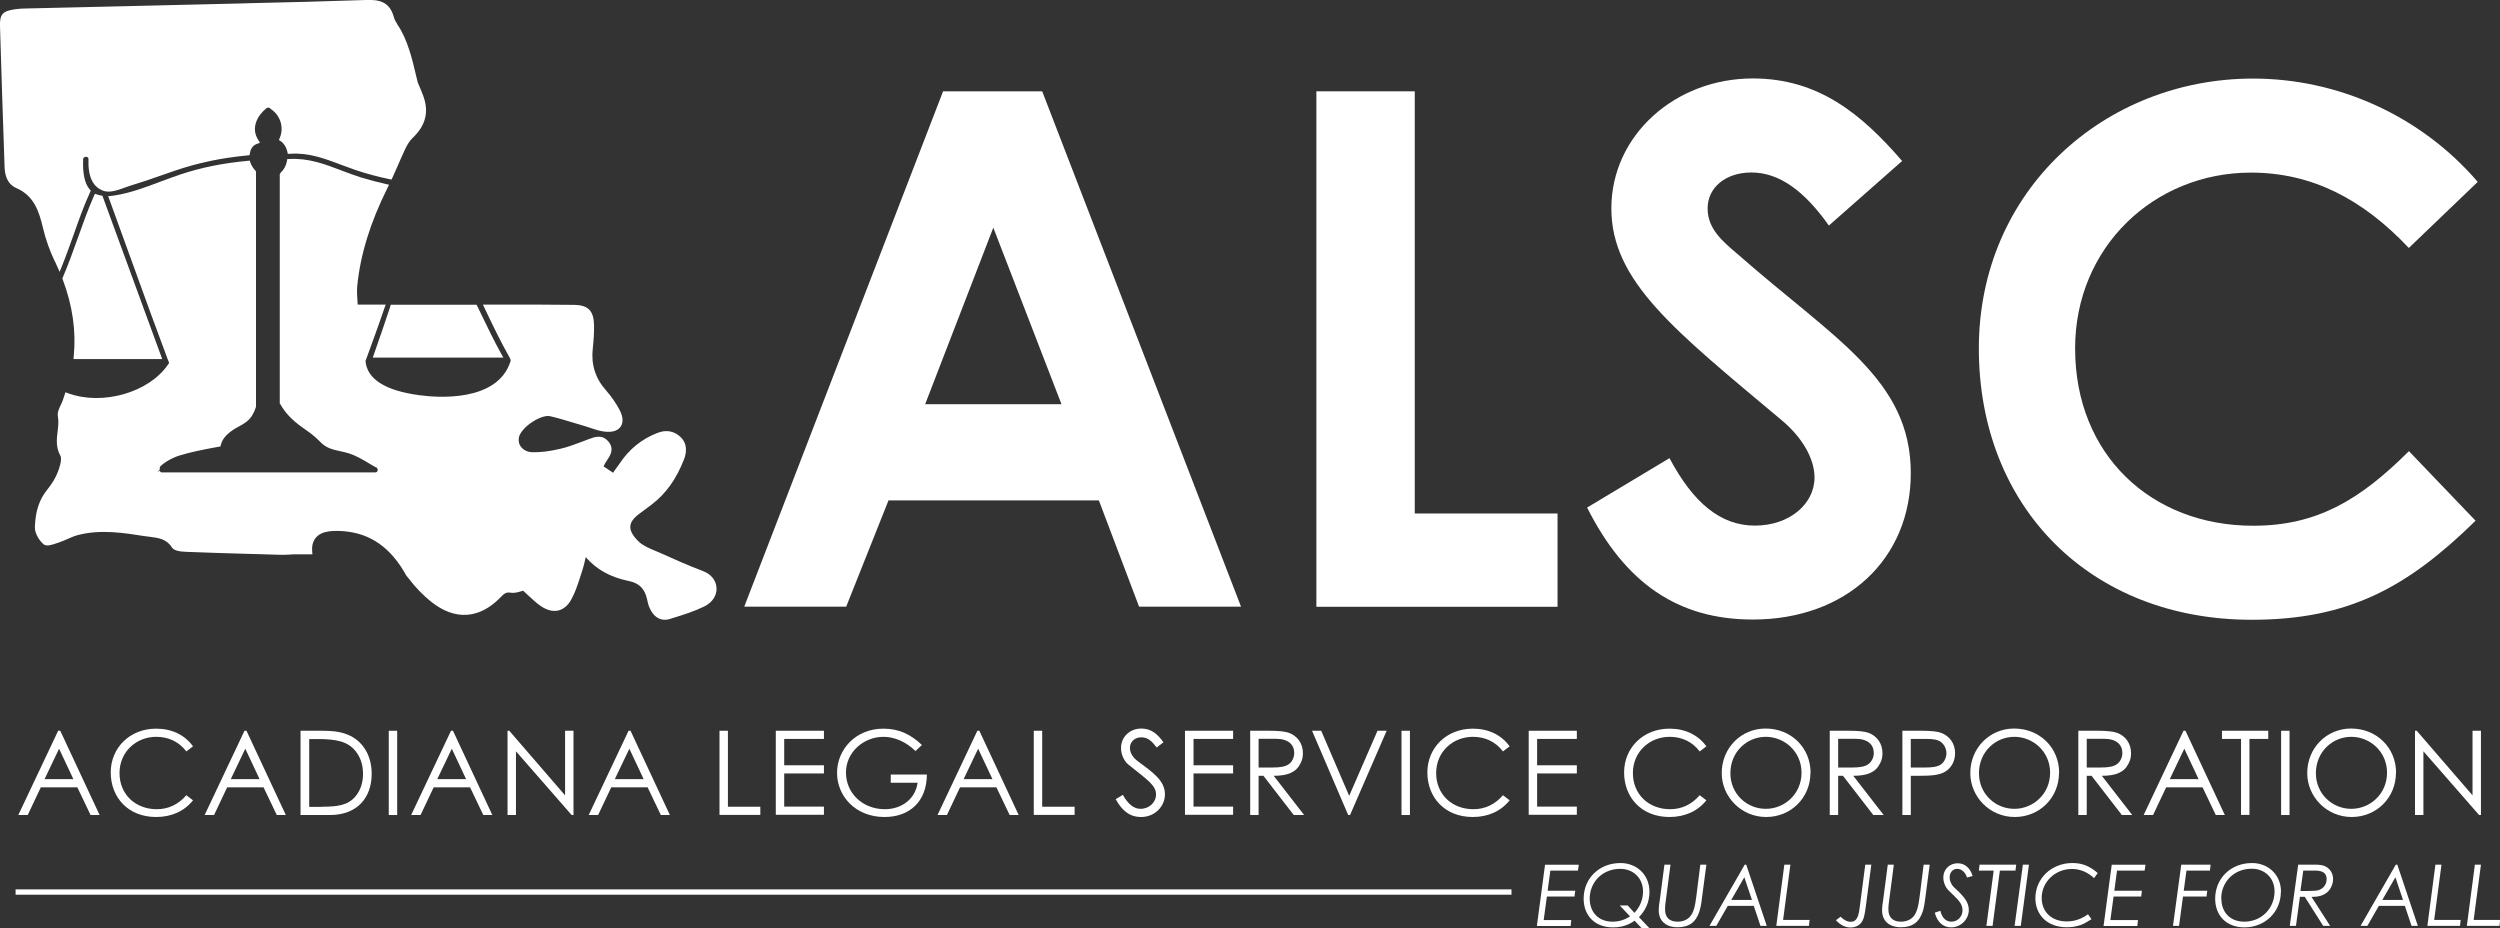 <?xml version="1.0" encoding="UTF-8"?>
<svg id="Layer_2" data-name="Layer 2" xmlns="http://www.w3.org/2000/svg" viewBox="0 0 202.05 75.02">
  <rect x="0" y="0" width="202.05" height="75.02" fill="#333333" stroke="none"/>
  <defs>
    <style>
      .cls-1 {
        fill: #fff;
      }
    </style>
  </defs>
  <g id="Artwork">
    <g>
      <g>
        <path class="cls-1" d="M4.87,59.06l3.18,6.81h-.73l-1.07-2.24H3.3l-1.06,2.24h-.76l3.22-6.81h.16Zm-.09,1.44l-1.18,2.47h2.33l-1.16-2.47Z"/>
        <path class="cls-1" d="M15.06,60.73c-.6-.79-1.45-1.18-2.43-1.18-1.61,0-2.97,1.2-2.97,2.93s1.29,2.92,3.01,2.92c.95,0,1.75-.39,2.39-1.13l.54,.41c-.7,.88-1.74,1.35-2.98,1.35-2.28,0-3.67-1.6-3.67-3.6s1.55-3.54,3.67-3.54c1.25,0,2.3,.49,2.98,1.43l-.54,.41Z"/>
        <path class="cls-1" d="M19.92,59.06l3.18,6.81h-.73l-1.07-2.24h-2.94l-1.06,2.24h-.76l3.22-6.81h.16Zm-.09,1.44l-1.18,2.47h2.33l-1.16-2.47Z"/>
        <path class="cls-1" d="M24.3,59.06h1.68c.75,0,1.44,.04,2.11,.31,1.22,.49,1.95,1.67,1.95,3.17,0,1.94-1.18,3.33-3.37,3.33h-2.38v-6.81Zm1.69,6.14c1.29,0,2.14-.11,2.75-.85,.39-.47,.6-1.09,.6-1.8s-.19-1.31-.57-1.8c-.64-.84-1.61-1.02-3.09-1.02h-.69v5.48h1.01Z"/>
        <path class="cls-1" d="M31.42,59.06h.68v6.81h-.68v-6.81Z"/>
        <path class="cls-1" d="M36.61,59.06l3.18,6.81h-.73l-1.07-2.24h-2.94l-1.06,2.24h-.76l3.22-6.81h.16Zm-.09,1.44l-1.18,2.47h2.33l-1.16-2.47Z"/>
        <path class="cls-1" d="M41.02,65.87v-6.81h.14l4.51,5.22v-5.22h.68v6.81h-.15l-4.5-5.15v5.15h-.68Z"/>
        <path class="cls-1" d="M50.96,59.06l3.18,6.81h-.73l-1.07-2.24h-2.94l-1.06,2.24h-.76l3.22-6.81h.16Zm-.09,1.44l-1.18,2.47h2.33l-1.16-2.47Z"/>
        <path class="cls-1" d="M58.15,59.06h.68v6.14h2.62v.66h-3.3v-6.81Z"/>
        <path class="cls-1" d="M62.7,59.06h3.89v.66h-3.21v2.13h3.21v.66h-3.21v2.68h3.21v.66h-3.89v-6.81Z"/>
        <path class="cls-1" d="M74.91,62.6c-.01,2.16-1.38,3.43-3.42,3.43-2.36,0-3.84-1.69-3.84-3.57s1.5-3.57,3.74-3.57c1.25,0,2.21,.45,3.12,1.32l-.52,.49c-.77-.75-1.7-1.15-2.58-1.15-1.63,0-3.04,1.25-3.04,2.89s1.32,2.96,3.15,2.96c1.29,0,2.45-.77,2.64-2.14h-2.17v-.66h2.94Z"/>
        <path class="cls-1" d="M79.15,59.06l3.18,6.81h-.73l-1.07-2.24h-2.94l-1.06,2.24h-.76l3.22-6.81h.16Zm-.09,1.44l-1.18,2.47h2.33l-1.16-2.47Z"/>
        <path class="cls-1" d="M83.55,59.06h.68v6.14h2.62v.66h-3.3v-6.81Z"/>
        <path class="cls-1" d="M93.49,60.42c-.37-.48-.69-.83-1.25-.83-.59,0-.92,.42-.92,.86,0,.37,.22,.76,.61,1.05,1.28,.95,2.22,1.6,2.22,2.7,0,.96-.81,1.83-1.92,1.83-.94,0-1.55-.52-2.06-1.44l.58-.35c.41,.75,.9,1.13,1.42,1.13,.71,0,1.26-.52,1.26-1.16,0-.75-.7-1.18-2.25-2.43-.32-.26-.58-.8-.58-1.31,0-.94,.73-1.59,1.65-1.59,.83,0,1.34,.5,1.78,1.11l-.55,.43Z"/>
        <path class="cls-1" d="M95.77,59.06h3.89v.66h-3.2v2.13h3.2v.66h-3.2v2.68h3.2v.66h-3.89v-6.81Z"/>
        <path class="cls-1" d="M101.04,59.06h1.56c.71,0,1.25,.05,1.58,.17,.7,.27,1.12,.87,1.12,1.64,0,.34-.05,.54-.2,.84-.35,.71-1.03,.99-2.16,.99l2.46,3.17h-.84l-2.45-3.17h-.39v3.17h-.68v-6.81Zm.68,.66v2.31c.38,0,.77,0,1.13,0,.59,0,1.04-.06,1.34-.29,.25-.2,.41-.53,.41-.88,0-.66-.46-1.15-1.48-1.15h-1.39Z"/>
        <path class="cls-1" d="M106.04,59.06h.74l2.26,5.26,2.29-5.26h.74l-2.96,6.81h-.15l-2.92-6.81Z"/>
        <path class="cls-1" d="M113.27,59.06h.68v6.81h-.68v-6.81Z"/>
        <path class="cls-1" d="M121.47,60.73c-.6-.79-1.45-1.18-2.43-1.18-1.61,0-2.97,1.2-2.97,2.93s1.29,2.92,3.01,2.92c.95,0,1.75-.39,2.39-1.13l.54,.41c-.7,.88-1.74,1.35-2.98,1.35-2.28,0-3.67-1.6-3.67-3.6s1.55-3.54,3.67-3.54c1.25,0,2.3,.49,2.98,1.43l-.54,.41Z"/>
        <path class="cls-1" d="M123.55,59.06h3.89v.66h-3.21v2.13h3.21v.66h-3.21v2.68h3.21v.66h-3.89v-6.81Z"/>
        <path class="cls-1" d="M137.37,60.73c-.6-.79-1.45-1.18-2.43-1.18-1.61,0-2.97,1.2-2.97,2.93s1.29,2.92,3.01,2.92c.95,0,1.75-.39,2.39-1.13l.54,.41c-.7,.88-1.74,1.35-2.98,1.35-2.28,0-3.67-1.6-3.67-3.6s1.55-3.54,3.67-3.54c1.25,0,2.3,.49,2.98,1.43l-.54,.41Z"/>
        <path class="cls-1" d="M146.32,62.46c0,2-1.56,3.57-3.58,3.57s-3.59-1.64-3.59-3.55c0-2.03,1.57-3.6,3.54-3.6,2.07,0,3.64,1.55,3.64,3.57Zm-6.47,.03c0,1.68,1.33,2.88,2.86,2.88s2.89-1.21,2.89-2.92-1.38-2.9-2.89-2.9-2.86,1.2-2.86,2.94Z"/>
        <path class="cls-1" d="M147.88,59.06h1.56c.71,0,1.25,.05,1.58,.17,.7,.27,1.12,.87,1.12,1.64,0,.34-.05,.54-.2,.84-.35,.71-1.03,.99-2.16,.99l2.46,3.17h-.84l-2.45-3.17h-.39v3.17h-.68v-6.81Zm.68,.66v2.31c.38,0,.77,0,1.13,0,.59,0,1.04-.06,1.34-.29,.25-.2,.41-.53,.41-.88,0-.66-.46-1.15-1.48-1.15h-1.39Z"/>
        <path class="cls-1" d="M153.75,59.06h1.57c.71,0,1.24,.05,1.57,.17,.69,.27,1.12,.87,1.12,1.64,0,.64-.3,1.19-.79,1.49-.48,.3-1.19,.34-2.12,.34h-.67v3.17h-.68v-6.81Zm.68,.66v2.31c.39,0,.78,0,1.13,0,.59,0,1.04-.04,1.35-.28,.24-.19,.4-.54,.4-.88s-.17-.69-.43-.89c-.3-.23-.71-.26-1.24-.26h-1.2Z"/>
        <path class="cls-1" d="M166.41,62.46c0,2-1.56,3.57-3.58,3.57s-3.59-1.64-3.59-3.55c0-2.03,1.57-3.6,3.54-3.6,2.07,0,3.64,1.55,3.64,3.57Zm-6.47,.03c0,1.68,1.33,2.88,2.86,2.88s2.89-1.21,2.89-2.92-1.38-2.9-2.89-2.9-2.86,1.2-2.86,2.94Z"/>
        <path class="cls-1" d="M167.97,59.06h1.56c.71,0,1.25,.05,1.58,.17,.7,.27,1.12,.87,1.12,1.64,0,.34-.05,.54-.2,.84-.35,.71-1.03,.99-2.16,.99l2.46,3.17h-.84l-2.45-3.17h-.39v3.17h-.68v-6.81Zm.68,.66v2.31c.38,0,.77,0,1.13,0,.59,0,1.04-.06,1.34-.29,.25-.2,.41-.53,.41-.88,0-.66-.46-1.15-1.48-1.15h-1.39Z"/>
        <path class="cls-1" d="M176.63,59.06l3.18,6.81h-.73l-1.07-2.24h-2.94l-1.06,2.24h-.76l3.22-6.81h.16Zm-.09,1.44l-1.18,2.47h2.33l-1.16-2.47Z"/>
        <path class="cls-1" d="M179.58,59.72v-.66h3.74v.66h-1.52v6.14h-.68v-6.14h-1.54Z"/>
        <path class="cls-1" d="M184.36,59.06h.68v6.81h-.68v-6.81Z"/>
        <path class="cls-1" d="M193.64,62.46c0,2-1.56,3.57-3.58,3.57s-3.59-1.64-3.59-3.55c0-2.03,1.57-3.6,3.54-3.6,2.07,0,3.64,1.55,3.64,3.57Zm-6.47,.03c0,1.68,1.33,2.88,2.86,2.88s2.89-1.21,2.89-2.92-1.38-2.9-2.89-2.9-2.86,1.2-2.86,2.94Z"/>
        <path class="cls-1" d="M195.18,65.87v-6.81h.14l4.51,5.22v-5.22h.68v6.81h-.15l-4.5-5.15v5.15h-.68Z"/>
      </g>
      <g>
        <path class="cls-1" d="M76.22,7.38h8.01l16.07,41.65h-8.24l-3.25-8.59h-17l-3.42,8.59h-8.24L76.22,7.38Zm4.06,11.02l-5.51,14.27h11.02l-5.51-14.27Z"/>
        <path class="cls-1" d="M106.39,7.38h7.95V41.5h11.54v7.54h-19.49V7.38Z"/>
        <path class="cls-1" d="M134.93,37.03c1.91,3.6,4.12,5.45,6.9,5.45s4.82-1.74,4.82-3.89c0-1.51-.99-3.25-2.67-4.64-8.64-7.25-13.75-11.2-13.75-17.11s5.16-10.5,11.43-10.5c5.28,0,8.76,2.84,12.07,6.67l-5.92,5.22c-1.97-2.79-4-4.29-6.26-4.29-2.09,0-3.54,1.22-3.54,2.9s1.22,2.67,2.44,3.71c7.77,6.84,13.98,10.09,13.98,17.69,0,6.96-5.22,11.83-12.76,11.83-6.09,0-10.33-2.96-13.4-9.05l6.67-4Z"/>
        <path class="cls-1" d="M200.08,42.08c-5.51,5.4-10.27,8.01-18.1,8.01-13.05,0-22.05-9.11-22.05-21.93s10.21-21.81,22.16-21.81c6.9,0,13.58,3.02,18.16,8.35l-5.57,5.34c-3.77-4-7.89-6.09-12.76-6.09-7.83,0-14.21,6.03-14.21,14.21,0,8.59,6.15,14.33,14.39,14.33,5.16,0,8.64-2.09,12.59-6.03l5.39,5.63Z"/>
      </g>
      <g>
        <path class="cls-1" d="M127.6,69.88l-.07,.48h-2.23l-.22,1.63h2.23l-.06,.47h-2.23l-.26,1.9h2.23l-.05,.48h-2.73l.66-4.95h2.73Z"/>
        <path class="cls-1" d="M132.09,74.42c-.51,.37-1.08,.53-1.74,.53-1.46,0-2.36-.96-2.36-2.32,0-1.63,1.25-2.88,2.98-2.88,1.28,0,2.34,.92,2.34,2.32,0,.8-.3,1.5-.85,2.05l.85,.9h-.63l-.57-.61Zm.01-.65c.43-.45,.69-1.07,.69-1.72,0-1.1-.81-1.83-1.84-1.83-1.49,0-2.47,1.12-2.47,2.4,0,1.1,.7,1.87,1.85,1.87,.5,0,1-.15,1.41-.43l-.83-.88h.64l.54,.59Z"/>
        <path class="cls-1" d="M134.52,69.88h.49l-.37,2.83c-.03,.21-.07,.48-.07,.79,0,.65,.36,.99,1.01,.99,.39,0,.74-.13,.97-.37,.35-.35,.46-.96,.57-1.85l.3-2.39h.49l-.33,2.49c-.05,.35-.08,.78-.22,1.25-.28,.9-.83,1.32-1.78,1.32s-1.52-.52-1.52-1.36c0-.34,.06-.66,.1-.94l.36-2.76Z"/>
        <path class="cls-1" d="M141.13,69.88l1.66,4.95h-.51l-.54-1.62h-2.1l-.93,1.62h-.55l2.85-4.95h.12Zm-.16,1.03l-1.05,1.82h1.67l-.61-1.82Z"/>
        <path class="cls-1" d="M144.2,69.88h.5l-.59,4.47h2.14l-.05,.48h-2.64l.65-4.95Z"/>
        <path class="cls-1" d="M150.75,69.88h.49l-.45,3.41c-.08,.58-.14,1.01-.38,1.3-.19,.23-.5,.37-.84,.37-.45,0-.83-.2-1.19-.59l.38-.28c.26,.26,.52,.41,.82,.41,.5,0,.63-.46,.72-1.16l.45-3.45Z"/>
        <path class="cls-1" d="M152.57,69.88h.49l-.37,2.83c-.03,.21-.07,.48-.07,.79,0,.65,.37,.99,1.01,.99,.39,0,.74-.13,.97-.37,.35-.35,.46-.96,.57-1.85l.3-2.39h.49l-.33,2.49c-.05,.35-.08,.78-.22,1.25-.28,.9-.83,1.32-1.78,1.32s-1.52-.52-1.52-1.36c0-.34,.06-.66,.1-.94l.36-2.76Z"/>
        <path class="cls-1" d="M156.82,73.61c.14,.61,.49,.88,.9,.88,.46,0,.89-.38,.89-.92,0-.58-.37-.86-1.13-1.61-.24-.23-.42-.65-.42-1.03,0-.71,.54-1.16,1.16-1.16,.54,0,1,.34,1.21,1.03l-.46,.12c-.12-.41-.43-.7-.78-.7-.38,0-.62,.3-.62,.7,0,.27,.14,.59,.35,.79,.79,.72,1.2,1.19,1.2,1.83,0,.74-.63,1.41-1.43,1.41-.64,0-1.12-.41-1.32-1.19l.46-.15Z"/>
        <path class="cls-1" d="M159.99,69.88h2.96l-.06,.48h-1.26l-.59,4.47h-.5l.59-4.47h-1.2l.06-.48Z"/>
        <path class="cls-1" d="M163.48,69.88h.5l-.66,4.95h-.5l.67-4.95Z"/>
        <path class="cls-1" d="M169.03,74.29c-.61,.4-1.11,.65-2,.65-1.58,0-2.53-1.01-2.53-2.35,0-1.59,1.3-2.84,2.99-2.84,.82,0,1.41,.26,2.05,.81l-.3,.41c-.52-.49-1.13-.74-1.79-.74-1.34,0-2.44,1.04-2.44,2.34,0,1.15,.82,1.9,2.03,1.9,.6,0,1.19-.19,1.71-.58l.28,.39Z"/>
        <path class="cls-1" d="M173.4,69.88l-.07,.48h-2.23l-.22,1.63h2.23l-.06,.47h-2.23l-.26,1.9h2.23l-.05,.48h-2.73l.66-4.95h2.73Z"/>
        <path class="cls-1" d="M178.66,69.88l-.05,.48h-1.9l-.22,1.63h1.9l-.06,.47h-1.9l-.32,2.37h-.49l.67-4.95h2.38Z"/>
        <path class="cls-1" d="M184.34,72.07c0,1.61-1.25,2.88-2.95,2.88-1.46,0-2.36-.96-2.36-2.32,0-1.63,1.25-2.88,2.98-2.88,1.28,0,2.34,.92,2.34,2.32Zm-4.81,.55c0,1.1,.7,1.87,1.85,1.87,1.39,0,2.45-1.07,2.45-2.45,0-1.1-.81-1.83-1.84-1.83-1.49,0-2.47,1.12-2.47,2.4Z"/>
        <path class="cls-1" d="M185.72,69.88h1.36c.4,0,.72,.03,1.02,.24,.29,.21,.46,.54,.46,.93s-.19,.82-.48,1.07c-.31,.26-.72,.37-1.26,.37l1.5,2.34h-.56l-1.49-2.35h-.39l-.32,2.35h-.5l.68-4.95Zm.43,.48l-.23,1.65h.57c.17,0,.39-.01,.61-.02,.54-.02,.94-.41,.94-.93,0-.49-.31-.7-.94-.7h-.96Z"/>
        <path class="cls-1" d="M193.75,69.88l1.66,4.95h-.51l-.54-1.62h-2.1l-.93,1.62h-.55l2.85-4.95h.12Zm-.16,1.03l-1.05,1.82h1.67l-.61-1.82Z"/>
        <path class="cls-1" d="M196.82,69.88h.5l-.59,4.47h2.14l-.05,.48h-2.64l.65-4.95Z"/>
        <path class="cls-1" d="M200.01,69.88h.5l-.59,4.47h2.14l-.05,.48h-2.64l.65-4.95Z"/>
      </g>
      <rect class="cls-1" x="1.26" y="71.88" width="120.9" height=".43"/>
      <g>
        <path class="cls-1" d="M4.43,21.1h0c.04,.08,.07,.15,.1,.23,.02,.06,.05,.12,.08,.18l.21,.46,.19-.47c.34-.84,.64-1.7,.94-2.53,.4-1.14,.82-2.32,1.33-3.44l.06-.12-.09-.1c-.4-.47-.58-1.27-.53-2.43,0-.17,.16-.21,.24-.21,.06,0,.19,.03,.19,.19-.05,1.44,.37,2.3,1.27,2.58,.48,.15,1.16-.09,1.7-.29,.14-.05,.26-.09,.37-.13,.87-.26,1.75-.56,2.59-.86,.36-.12,.72-.25,1.07-.37,1.89-.64,3.69-1.02,5.85-1.23l.17-.02,.03-.16c.03-.22,.15-.6,.56-.75l.25-.09-.14-.23c-.63-.99-.04-2,.66-2.56,.05-.04,.11-.06,.17-.05,.07,0,.14,.05,.19,.11l.05,.04c.74,.52,1.02,1.48,.67,2.3l-.07,.16,.15,.1c.26,.18,.45,.48,.53,.84l.04,.18h.18c1.48-.11,2.76,.37,4.11,.88,.39,.15,.78,.29,1.18,.43,.86,.29,1.78,.54,2.75,.74l.17,.03,.07-.16c.15-.33,.3-.67,.45-1.01,.19-.43,.37-.86,.57-1.28,.19-.4,.39-.7,.6-.9,1.08-1.03,1.35-2.13,.85-3.46-.13-.35-.28-.69-.42-1.01l-.12-.49c-.33-1.4-.7-3-1.52-4.2l-.03-.06c-.11-.17-.22-.36-.27-.56C31.47,.05,30.52-.03,29.57,0c-3.16,.11-6.37,.19-9.47,.26l-.66,.02c-3.24,.08-6.49,.15-9.73,.23l-7.36,.17c-.4,0-.81,.02-1.21,.08C.2,.91-.03,1.17,0,2.13c.11,3.78,.24,7.56,.37,11.34,.02,.57,.14,1.38,.97,1.74,1.41,.61,1.82,1.88,2.14,3.24,.22,.92,.54,1.81,.94,2.66Z"/>
        <path class="cls-1" d="M31.54,24.78c-.43,1.28-.86,2.56-1.31,3.83l-.1,.29h10.55l-.18-.32c-.59-1.07-1.13-2.19-1.65-3.27l-.33-.68h-6.94l-.05,.15Z"/>
        <path class="cls-1" d="M56.86,46.17c-1.2-.45-2.39-.98-3.54-1.5-.13-.06-.26-.11-.38-.16-.47-.2-.96-.4-1.3-.72-.48-.46-.72-.87-.7-1.24,.02-.33,.24-.66,.68-.99,.16-.12,.31-.23,.47-.35,.2-.15,.4-.29,.6-.45,1.14-.87,1.98-2.06,2.59-3.63,.37-.97,.03-1.54-.32-1.85-.52-.46-1.14-.56-1.83-.29-1.25,.48-2.28,1.31-3.05,2.47-.12,.18-.25,.36-.4,.56l-.13,.19-.77-.52,.03-.06c.05-.1,.08-.17,.12-.23,.04-.06,.08-.12,.12-.18,.26-.39,.62-.92,.14-1.51-.51-.64-1.13-.4-1.63-.21l-.61,.23c-.55,.21-1.12,.42-1.7,.55-.86,.2-1.54,.28-2.19,.27-.4,0-.73-.16-.94-.42-.18-.22-.24-.5-.18-.79,.08-.38,.53-.89,1.13-1.27,.54-.34,1.07-.51,1.4-.43,.65,.15,1.3,.35,1.93,.54,.29,.09,.58,.18,.87,.26,.15,.04,.3,.1,.46,.15,.36,.12,.72,.24,1.11,.29,.8,.1,1.16-.16,1.32-.4,.16-.23,.28-.66-.09-1.36-.29-.54-.65-1.07-1.09-1.57-.87-.98-1.22-2.1-1.07-3.4,.08-.71,.11-1.33,.1-1.89-.03-1.15-.48-1.6-1.59-1.62-1.94-.03-3.87-.02-5.92-.02h-1.47s.31,.65,.31,.65c.57,1.2,1.17,2.43,1.86,3.65,.01,.04,.03,.08,.04,.08,0,.01,0,.04,.01,.05l.02,.05s.01,.02-.02,.13c-1.07,3.29-5.91,2.91-7.36,2.71-2.76-.37-4.23-1.3-4.35-2.77l.12-.32c.17-.49,.35-.97,.53-1.46,.3-.83,.6-1.66,.88-2.49l.1-.28h-2.26c0-.09-.01-.17-.02-.26-.03-.43-.05-.84-.02-1.23,.25-2.54,1.05-5.14,2.45-7.95l.12-.25-.27-.06c-.66-.15-1.31-.32-1.94-.51-.54-.17-1.08-.37-1.6-.57-1.33-.51-2.7-1.03-4.24-.94h-.17s-.03,.17-.03,.17c-.07,.38-.25,.7-.5,.93l-.08,.12v18.54s.04,.05,.04,.05c.51,.91,1.21,1.5,2.12,2.12,.48,.33,.79,.61,1.17,.99,.46,.46,.98,.57,1.53,.69,.23,.05,.47,.1,.72,.18,.62,.2,1.17,.53,1.75,.88l.36,.21,.07,.03c.14,.03,.16,.16,.15,.24,0,.07-.04,.18-.2,.18H13.09c-.08,0-.13-.03-.18-.13l-.19,.09,.18-.16c0-.11,0-.16,.05-.28,.32-.33,.97-.7,1.54-.88,.94-.29,1.93-.48,2.89-.66l.44-.08,.03-.13c.13-.51,.5-.92,1.2-1.34,.1-.06,.19-.11,.29-.16,.36-.2,.74-.41,1.01-.83,.13-.21,.25-.45,.34-.75V13.85s-.05-.06-.05-.06c-.18-.19-.32-.42-.4-.65l-.06-.16-.17,.02c-2.02,.19-3.75,.54-5.43,1.1-.53,.18-1.07,.38-1.61,.58-1.22,.46-2.47,.93-3.73,1.12-.05,0-.1,.01-.15,.02l-.35,.04,.1,.26c.68,1.86,1.32,3.63,1.94,5.35,.94,2.6,1.83,5.06,2.79,7.61,.02,.05,.04,.1,.06,.14q.05,.1,.02,.15l-.06,.08c-1.53,2.27-5.31,3.36-8.09,2.33l-.21-.08-.07,.21c-.03,.07-.05,.14-.07,.22-.03,.1-.06,.19-.1,.29s-.09,.19-.13,.29c-.15,.31-.3,.63-.24,.95,.07,.38,.03,.77-.02,1.18-.08,.64-.16,1.31,.22,1.99,.17,.32-.12,1.1-.22,1.35-.17,.45-.46,.92-.86,1.42-.63,.78-.94,1.73-.98,2.99-.02,.5,.33,1.07,.69,1.39,.24,.21,.68,.06,1.11-.09l.15-.05c.24-.08,.46-.18,.69-.28,.3-.13,.59-.26,.89-.33,1.81-.46,3.68-.16,5.34,.1,.13,.02,.26,.04,.39,.05,.71,.09,1.38,.17,1.81,.86,.19,.29,.7,.34,1.16,.36,1.74,.07,3.47,.12,5.21,.17l.79,.02c.2,0,.4,.01,.6,.02,.6,.02,1.21,.05,1.82,.01,.04,0,.08,0,.13-.02h1.65l-.02-.23c-.02-.27,0-.52,.08-.73,.34-.95,1.48-.98,2.44-.91,2.2,.17,3.86,1.34,5.1,3.61l.09,.1s.08,.09,.12,.15c.52,.69,1.14,1.32,1.77,1.83,1.92,1.54,3.91,1.43,5.63-.35,.27-.28,.43-.43,.79-.37,.3,.05,.6-.03,.86-.11,.06-.02,.11-.03,.17-.05,.14,.13,.27,.25,.4,.37,.34,.31,.65,.61,1.01,.86,.51,.35,.99,.47,1.43,.37,.42-.1,.77-.39,1.04-.87,.32-.57,.53-1.21,.73-1.83,.06-.19,.12-.37,.18-.56,.09-.27,.15-.54,.23-.88,.01-.05,.02-.11,.04-.17,.9,1.02,1.99,1.62,3.49,1.93,.81,.16,1.28,.62,1.46,1.45,.06,.25,.11,.52,.23,.76,.28,.61,.7,.92,1.21,.92,.14,0,.28-.02,.43-.07l.21-.07c.86-.26,1.74-.54,2.56-.94,.64-.32,1.01-.87,.98-1.49-.03-.6-.43-1.11-1.06-1.35Z"/>
        <path class="cls-1" d="M5.93,29.02h7.18l-4.79-13.08-.04-.12-.12-.02c-.11-.02-.21-.04-.3-.08l-.19-.06-.08,.18c-.49,1.11-.9,2.27-1.3,3.39-.38,1.06-.77,2.16-1.22,3.2l-.03,.08,.03,.08c.79,2.09,1.09,4.17,.89,6.19l-.02,.24Z"/>
      </g>
    </g>
  </g>
</svg>